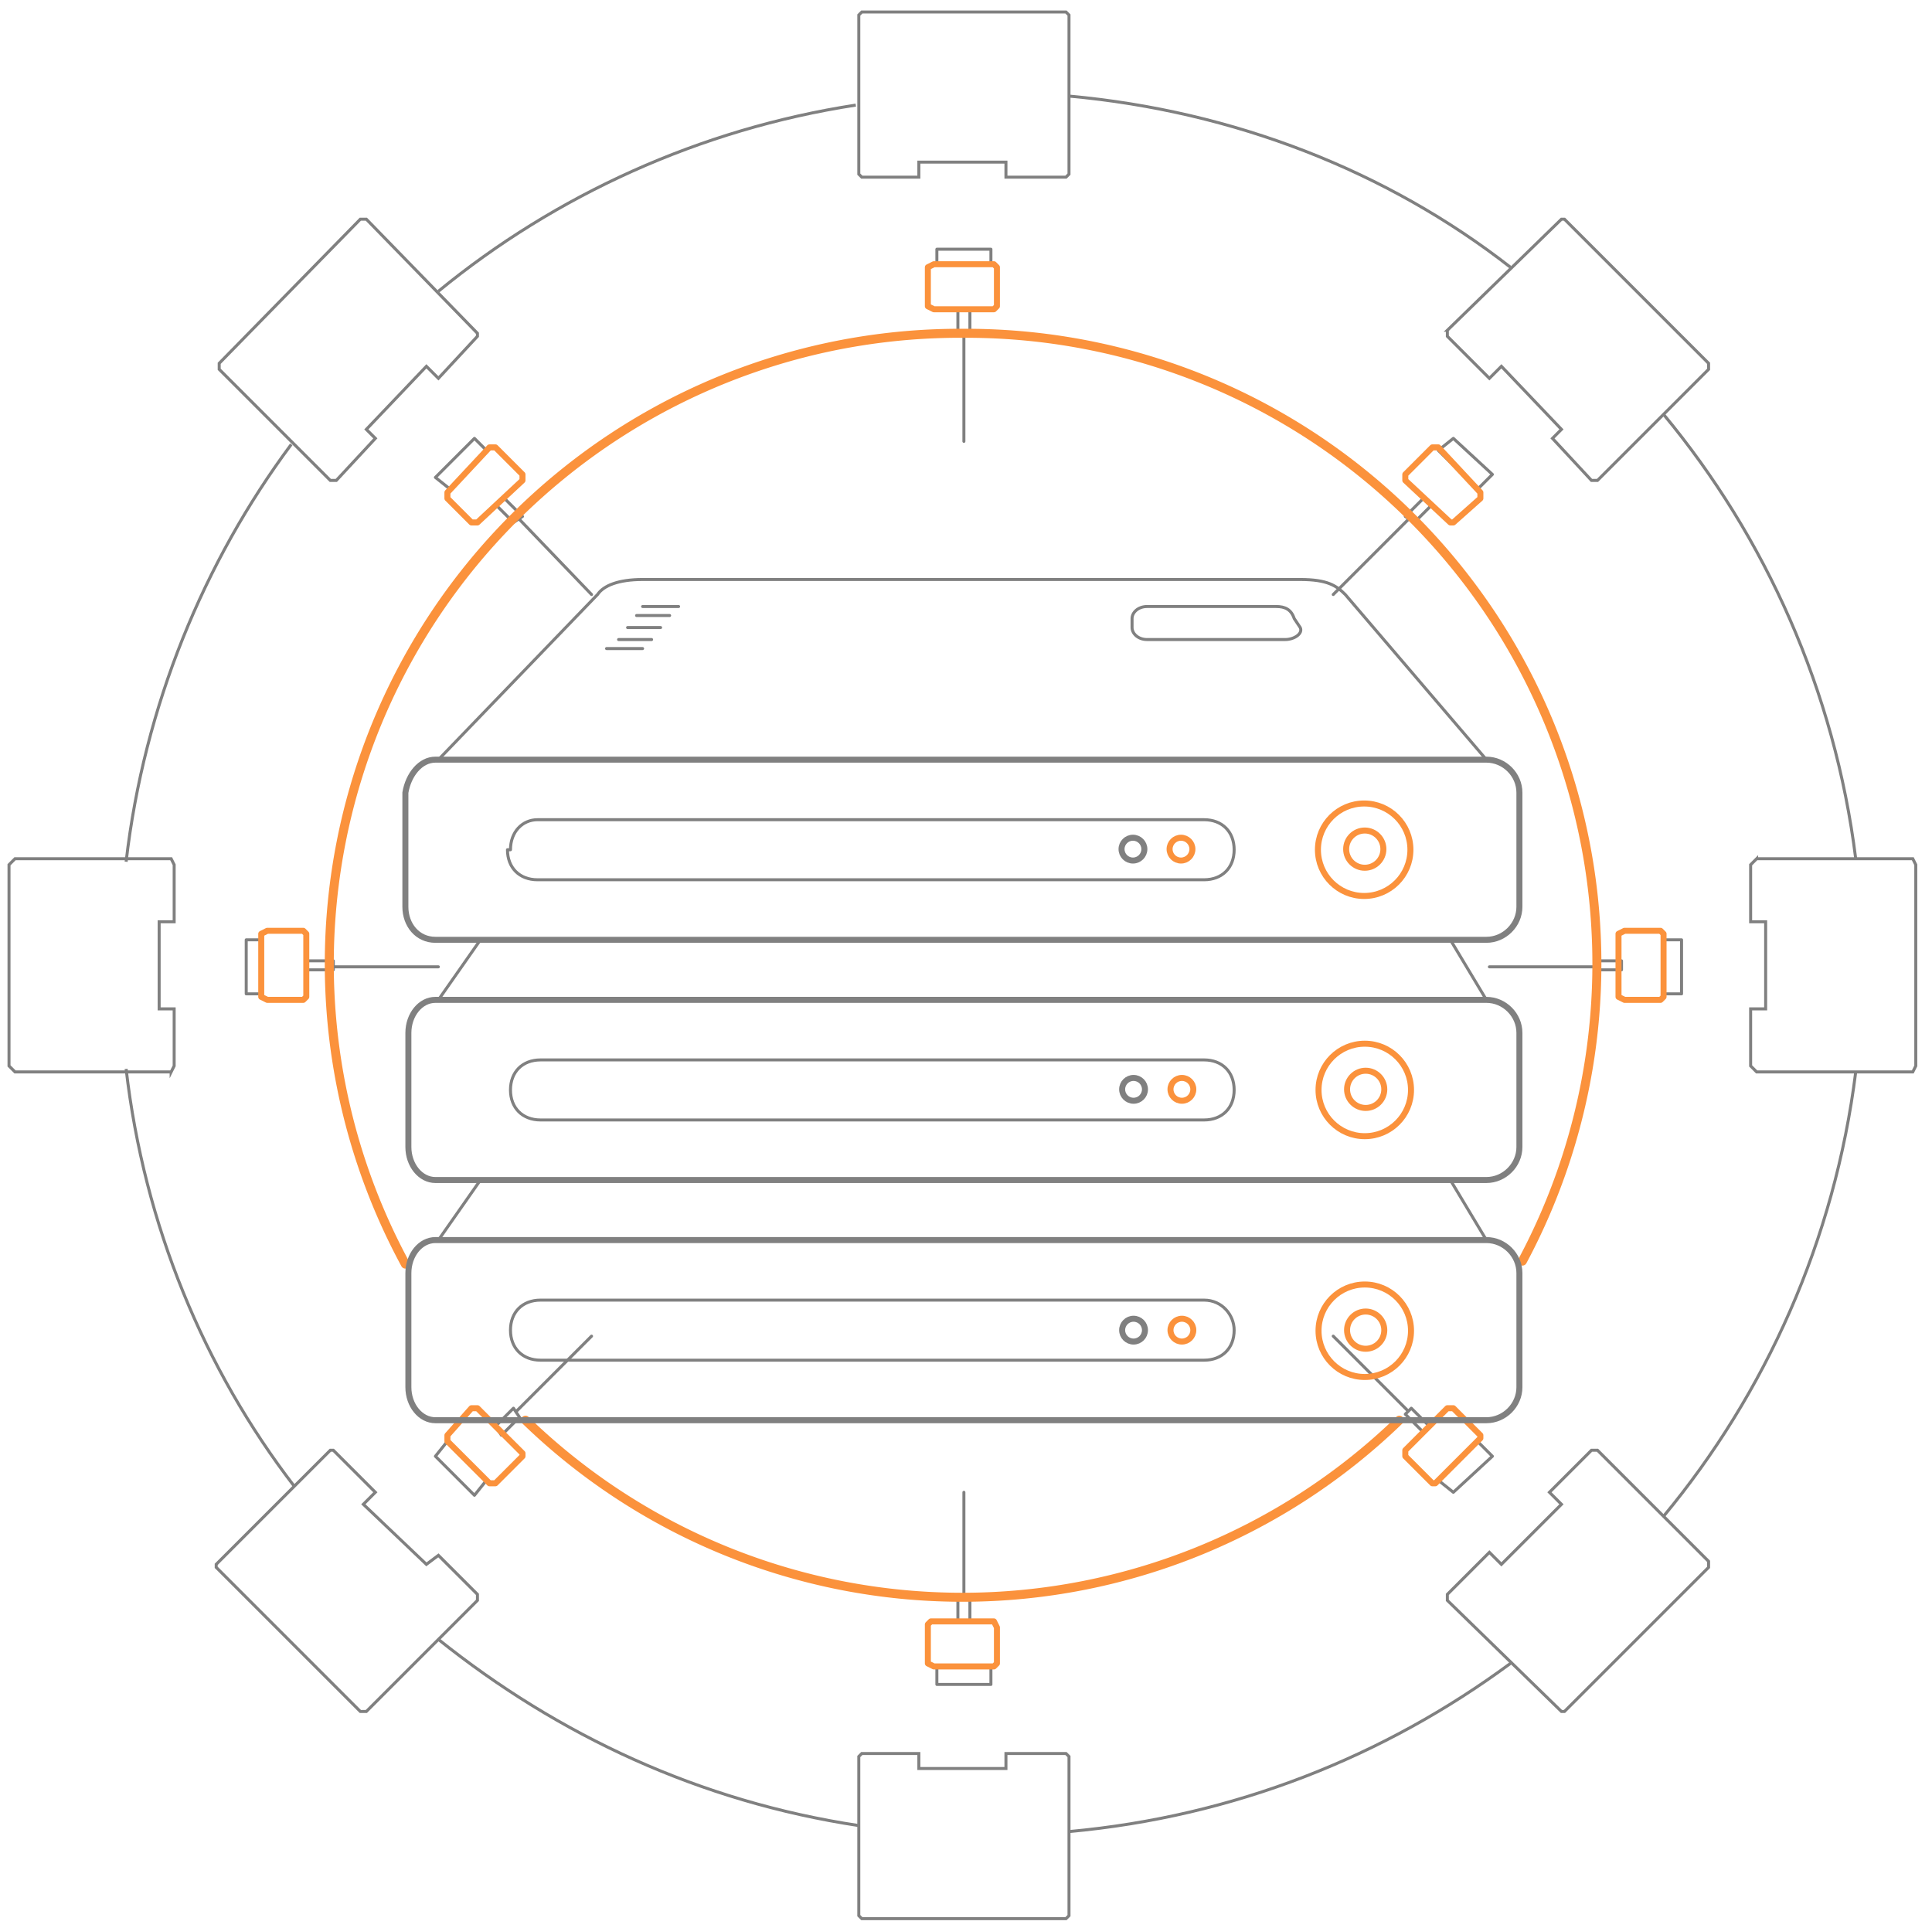 <svg version="1.1" id="Layer_1" xmlns="http://www.w3.org/2000/svg" x="0" y="0" viewBox="0 0 643.4 642" style="enable-background:new 0 0 643.4 642" xml:space="preserve"><style>.api0,.api1,.api2{stroke-linecap:round;stroke-linejoin:round}.api0{fill:none;stroke:gray;stroke-miterlimit:10}.api1,.api2{stroke:#fb923c}.api1{fill:none;stroke-width:2;stroke-miterlimit:10}.api2{stroke-width:3}.api2,.api3,.api4,.api5{fill:none;stroke-miterlimit:10}.api3{stroke:gray}.api4,.api5{stroke-width:2}.api4{stroke:gray;stroke-linecap:round;stroke-linejoin:round}.api5{stroke:#fb923c}</style><g><path class="api0" d="M321 112v35M330 83v5h-18v-5h18zM323 103v8h-4v-8h4z"/><path id="svg-concept" class="api1" d="M309 102V89l2-1h20l1 1v13l-1 1h-20l-2-1z"/><animateMotion accumulate="none" additive="replace" begin="0s" calcMode="paced" dur="1s" fill="freeze" path="M0, 0 0 0 0 -35" restart="always"/></g><g><path class="api0" d="m469 173-25 25M497 158l-5 5-13-13 5-4 13 12zM477 168l-6 6-3-2 6-6 3 2z"/><path id="svg-concept" class="api1" d="m468 158 9-9h2l14 15v2l-9 8h-1l-15-14v-2z"/><animateMotion accumulate="none" additive="replace" begin="0.5s" calcMode="paced" dur="1s" fill="freeze" path="M0 0 25 -25" restart="always"/></g><g><path class="api0" d="M531 322h-35M560 331h-6v-18h6v18zM540 323h-9v-3h9v3z"/><path id="svg-concept" class="api1" d="M541 310h12l1 1v21l-1 1h-12l-2-1v-21l2-1z"/><animateMotion accumulate="none" additive="replace" begin="1s" calcMode="paced" dur="1s" fill="freeze" path="M0, 0 35 0 0" restart="always"/></g><g><path class="api0" d="m469 470-25-25M484 497l-5-4 13-13 5 5-13 12zM474 477l-6-6 2-2 6 6-2 2z"/><path id="svg-concept" class="api1" d="m484 469 9 9v1l-15 15h-1l-9-9v-2l14-14h2z"/><animateMotion accumulate="none" additive="replace" begin="1.5s" calcMode="paced" dur="1s" fill="freeze" path="M0 0 25 25" restart="always"/></g><g><path class="api0" d="M321 532v-35M312 561v-6h18v6h-18zM319 540v-8h4v8h-4z"/><path id="svg-concept" class="api1" d="M332 542v12l-1 1h-20l-2-1v-13l1-1h21l1 2z"/><animateMotion accumulate="none" additive="replace" begin="2s" calcMode="paced" dur="1s" fill="freeze" path="M0, 0 0 0 0 35" restart="always"/></g><g><path class="api0" d="m172 470 25-25M145 485l4-5 13 13-4 5-13-13zM165 475l6-6 2 3-6 6-2-3z"/><path id="svg-concept" class="api1" d="m174 485-9 9h-2l-14-14v-2l8-9h2l15 15v1z"/><animateMotion accumulate="none" additive="replace" begin="2.5s" calcMode="paced" dur="1s" fill="freeze" path="M0 0 -25 25" restart="always"/></g><g><path class="api0" d="M111 322h35m-64-9h5v18h-5v-18zm20 7h9v3h-9v-3z"/><path id="svg-concept" class="api1" d="M101 333H89l-2-1v-21l2-1h12l1 1v21l-1 1z"/><animateMotion accumulate="none" additive="replace" begin="3s" calcMode="paced" dur="1s" fill="freeze" path="M0, 0 -35 0 0" restart="always"/></g><g><path class="api0" d="m173 173 24 25M158 146l4 4-12 13-5-4 13-13zM168 166l6 6-3 2-6-6 3-2z"/><path id="svg-concept" class="api1" d="m157 174-8-8v-2l14-15h2l9 9v2l-15 14h-2z"/><animateMotion accumulate="none" additive="replace" begin="3.5s" calcMode="paced" dur="1s" fill="freeze" path="M0 0 -25 -25" restart="always"/></g><path id="svg-concept" class="api2" d="M466 473a209 209 0 0 1-291 0M135 421a210 210 0 0 1 186-310 210 210 0 0 1 186 309"/><path class="api3" d="M286 608c-53-8-100-30-140-62M503 554c-42 31-92 51-147 56M618 357c-7 56-30 107-64 148M554 138c34 41 57 92 64 148M356 32c55 5 106 25 147 57M146 97c39-32 87-54 139-62M42 287c6-52 26-100 55-139M98 495c-30-39-50-87-56-139M286 58V5l1-1h68l1 1v53l-1 1h-20v-5h-29v5h-19l-1-1z"/><path class="api3" d="m482 110 38-37h1l48 48v2l-37 37h-2l-13-14 3-3-20-21-4 4-14-14v-2zM585 286h52l1 2v67l-1 2h-52l-2-2v-19h5v-29h-5v-19l2-2zM532 483l37 37v2l-48 48h-1l-38-37v-2l14-14 4 4 20-20-4-4 14-14h2zM356 585v53l-1 1h-68l-1-1v-53l1-1h19v5h29v-5h20l1 1zM159 533l-37 37h-2l-48-48v-1l38-38h1l14 14-4 4 21 20 4-3 13 13v2zM57 357H5l-2-2v-67l2-2h52l1 2v19h-5v29h5v19l-1 2zM110 160l-37-37v-2l47-48h2l37 38v1l-13 14-4-4-20 21 3 3-13 14h-2z"/><path class="api0" d="m146 253 53-55c2-3 7-5 15-5h219c9 0 12 2 15 5l47 55M226 202h-12M223 205h-11M220 209h-11M217 213h-11M214 216h-12"/><path class="api0" d="M382 213h46c3 0 6-2 5-4l-2-3c-1-3-3-4-6-4h-43c-3 0-5 2-5 4v3c0 2 2 4 5 4z"/><path class="api4" d="M506 302c0 6-5 11-11 11H145c-6 0-10-5-10-11v-38c1-6 5-11 10-11h350c6 0 11 5 11 11v38h0z"/><circle id="svg-concept" class="api1" cx="454.3" cy="283" r="15.4"/><circle id="svg-concept" class="api1" cx="393.3" cy="282.8" r="3.8"/><circle class="api4" cx="377.3" cy="282.8" r="3.8"/><circle id="svg-concept" class="api5" cx="454.5" cy="282.8" r="6.2"/><path class="api0" d="M411 283h0c0 6-4 10-10 10H179c-6 0-10-4-10-10h1c0-6 4-10 9-10h222c6 0 10 4 10 10h0zM483 313l12 20M146 333l14-20"/><path class="api4" d="M506 382c0 6-5 11-11 11H145c-5 0-9-5-9-11v-38c0-6 4-11 9-11h350c6 0 11 5 11 11v38h0z"/><circle id="svg-concept" class="api1" cx="454.5" cy="363" r="15.4"/><circle id="svg-concept" class="api1" cx="393.6" cy="362.8" r="3.8"/><circle class="api4" cx="377.5" cy="362.8" r="3.8"/><circle id="svg-concept" class="api5" cx="454.8" cy="362.8" r="6.2"/><path class="api0" d="M411 363h0c0 6-4 10-10 10H180c-6 0-10-4-10-10h0c0-6 4-10 10-10h221c6 0 10 4 10 10h0zM483 393l12 20M146 413l14-20"/><path class="api4" d="M506 462c0 6-5 11-11 11H145c-5 0-9-5-9-11v-38c0-6 4-11 9-11h350c6 0 11 5 11 11v38h0z"/><circle id="svg-concept" class="api1" cx="454.5" cy="443.2" r="15.4"/><circle id="svg-concept" class="api1" cx="393.6" cy="443" r="3.8"/><circle class="api4" cx="377.5" cy="443" r="3.8"/><circle id="svg-concept" class="api5" cx="454.8" cy="443" r="6.2"/><path class="api0" d="M411 443h0c0 6-4 10-10 10H180c-6 0-10-4-10-10h0c0-6 4-10 10-10h221c6 0 10 5 10 10h0z"/></svg>